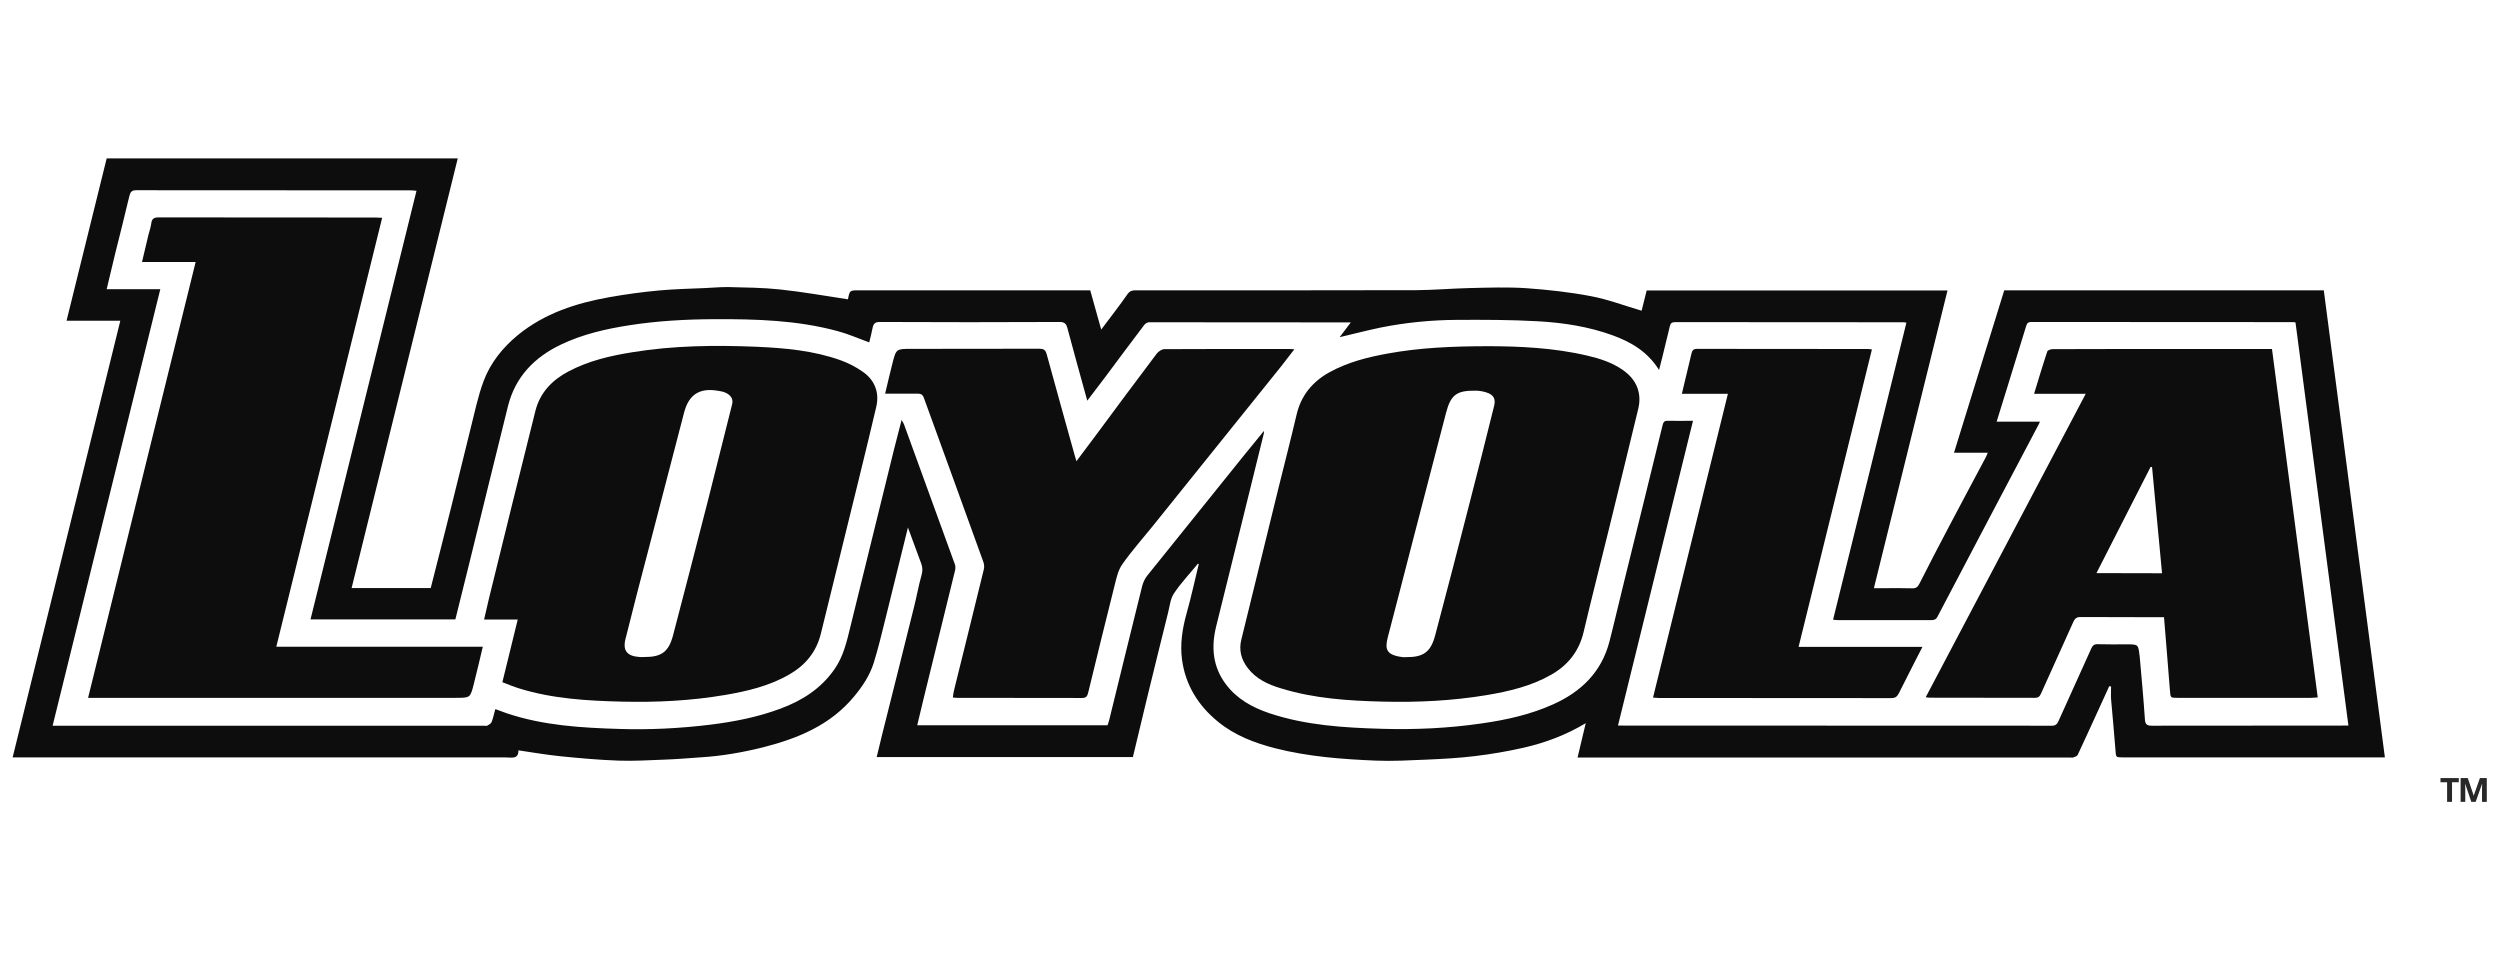 <?xml version="1.0" encoding="UTF-8" standalone="no"?>
<!DOCTYPE svg PUBLIC "-//W3C//DTD SVG 1.1//EN" "http://www.w3.org/Graphics/SVG/1.1/DTD/svg11.dtd">
<svg width="100%" height="100%" viewBox="0 0 325 125" version="1.1" xmlns="http://www.w3.org/2000/svg" xmlns:xlink="http://www.w3.org/1999/xlink" xml:space="preserve" xmlns:serif="http://www.serif.com/" style="fill-rule:evenodd;clip-rule:evenodd;stroke-linejoin:round;stroke-miterlimit:2;">
    <g transform="matrix(0.183,0,0,0.183,162.5,62.5)">
        <g transform="matrix(1,0,0,1,-879,-229)">
            <clipPath id="_clip1">
                <rect x="0" y="0" width="1758" height="458"/>
            </clipPath>
            <g clip-path="url(#_clip1)">
                <g transform="matrix(1,0,0,1,-83.5,-103.3)">
                    <g>
                        <g>
                            <path d="M994,238.9C992.4,238.8 991.7,238.7 991.1,238.7C961.3,238.7 931.5,238.6 901.7,238.8C899.9,238.8 897.5,240.4 896.3,241.9C881.9,261 867.7,280.1 853.5,299.3C848.9,305.5 844.3,311.6 839.2,318.4C838.6,316.3 838.2,315.2 837.9,314C831.3,290.2 824.6,266.4 818.1,242.5C817.2,239.2 815.8,238.5 812.7,238.5C782.4,238.6 752,238.6 721.7,238.6C711.2,238.6 711.1,238.6 708.5,248.9C706.7,255.9 705.1,263 703.3,270.4C711.3,270.4 718.8,270.5 726.3,270.4C728.8,270.4 730,271.1 730.9,273.6C745,312.5 759.2,351.4 773.2,390.3C773.7,391.8 773.8,393.7 773.4,395.3C766.5,423.7 759.4,452.1 752.4,480.5C751.9,482.3 751.7,484.2 751.4,486.3C752.7,486.4 753.5,486.5 754.3,486.5C784,486.5 813.6,486.5 843.3,486.6C846.4,486.6 847,485 847.6,482.6C853.8,457.3 859.9,431.9 866.3,406.7C867.6,401.5 868.8,395.8 871.8,391.6C878.3,382.3 885.9,373.8 893,365C923.6,327 954.2,288.9 984.8,250.8C987.7,247 990.7,243.2 994,238.9Z" style="fill:rgb(13,13,13);fill-rule:nonzero;"/>
                            <path d="M346,145.5C343.9,145.4 342.6,145.3 341.3,145.3C290,145.3 238.7,145.3 187.3,145.2C184.1,145.2 182.4,146 182,149.4C181.6,152.2 180.7,154.8 180,157.5C178.5,163.8 177,170 175.4,176.9L213.5,176.9C188,280.3 162.6,383.1 137.1,486.5L398.3,486.5C408.6,486.5 408.6,486.5 411.1,476.7C413.3,468.1 415.3,459.4 417.5,450.2L270.8,450.2C295.9,348.4 320.9,247.2 346,145.5Z" style="fill:rgb(13,13,13);fill-rule:nonzero;"/>
                            <path d="M1404.3,239C1403,238.8 1402.2,238.7 1401.5,238.7C1361,238.7 1320.5,238.7 1280,238.6C1277.3,238.6 1276.6,239.9 1276.1,242C1274.4,249 1272.7,256 1271.1,262.9C1270.5,265.3 1270,267.7 1269.3,270.5L1302,270.5C1284.2,342.8 1266.6,414.3 1248.8,486.3C1250.4,486.4 1251.6,486.6 1252.8,486.6C1307.9,486.6 1362.9,486.6 1418,486.7C1420.7,486.7 1422.1,485.8 1423.3,483.5C1427.3,475.5 1431.4,467.6 1435.4,459.6C1436.9,456.7 1438.4,453.8 1440.2,450.3L1352.2,450.3C1369.6,379.6 1386.9,309.4 1404.3,239Z" style="fill:rgb(13,13,13);fill-rule:nonzero;"/>
                            <path d="M1725.3,197L1498.3,197C1486.4,235.3 1474.6,273.6 1462.6,312.4L1486.6,312.4C1486,313.7 1485.7,314.7 1485.2,315.6C1476.4,332.2 1467.5,348.7 1458.8,365.3C1451.8,378.6 1444.8,392 1438,405.5C1436.8,407.8 1435.6,408.8 1432.9,408.7C1426.6,408.5 1420.3,408.6 1414.1,408.6L1405.7,408.6C1423.2,337.7 1440.6,267.5 1458,197.1L1244.3,197.1C1243,202.4 1241.7,207.5 1240.7,211.5C1228.7,208 1217,203.5 1204.9,201.2C1189.7,198.3 1174.2,196.6 1158.8,195.5C1145.5,194.6 1132,195.1 1118.6,195.4C1106,195.7 1093.4,196.8 1080.8,196.9C1014.4,197.1 948,197 881.5,197C879.1,197 877.3,197.2 875.5,199.7C869.6,208.2 863.2,216.3 856.8,224.9C854.1,215.4 851.6,206.2 849,197L684.7,197C678.2,197 678.1,197 676.9,203.4C660.4,200.9 644.6,198.1 628.7,196.4C616.6,195.1 604.3,195 592.1,194.7C586.5,194.6 581,195.2 575.4,195.4C564.5,195.9 553.7,196.1 542.8,197.1C530.9,198.2 519.1,199.8 507.3,201.9C483.8,206.1 461.4,213.3 442.4,228.8C431.6,237.7 423,248.4 418.1,261.4C414,272.3 411.7,284 408.8,295.3C404.2,313.7 399.8,332.1 395.2,350.4C390.4,369.8 385.4,389.1 380.5,408.5L324.3,408.5C349.4,306.8 374.5,205.2 399.7,103.3L150.3,103.3C140.8,141.7 131.4,180 121.8,218.6L160,218.6C134.4,322.2 109,425.4 83.5,528.8L433.3,528.8C437.6,528.8 442.9,530.5 442.8,523.8C453,525.3 462.8,527 472.7,528C486.4,529.4 500.1,530.6 513.8,531.1C524.7,531.5 535.6,530.8 546.5,530.4C555,530.1 563.4,529.4 571.8,528.8C587,527.9 602,525.3 616.8,521.6C641.4,515.3 664.4,505.9 681.2,485.6C687.2,478.4 692.4,470.6 695.2,461.7C698.5,451 701.1,440.1 703.8,429.2C707.4,414.8 710.9,400.3 714.5,385.8C716.1,379.4 717.7,372.9 719.5,365.5C722.9,374.7 725.9,382.8 728.9,391C730,393.8 730,396.5 729.1,399.6C727.1,406.7 725.8,414.1 724,421.3C716.4,451.8 708.8,482.4 701.1,512.9C699.8,518 698.6,523.2 697.3,528.6L879.3,528.6C882.7,514.4 886,500.5 889.4,486.5C894.4,466.2 899.3,445.9 904.4,425.6C905.5,421.1 906,416 908.5,412.3C913.5,404.8 919.8,398.2 925.5,391.2C925.7,391.3 925.9,391.4 926.1,391.5C923.3,403 920.8,414.6 917.6,426C914.5,437 912.7,448.1 914.2,459.3C916.6,477.3 925.7,492 939.7,503.4C951.6,513.2 965.8,518.6 980.7,522.4C1004,528.3 1027.9,530.1 1051.9,531.1C1063.8,531.6 1075.9,530.9 1087.8,530.4C1099.3,529.9 1110.8,529.3 1122.2,527.9C1133.9,526.5 1145.6,524.5 1157,521.9C1172.3,518.4 1187,512.9 1201,504.5C1199,512.8 1197.2,520.6 1195.2,528.9L1545.1,528.9C1545.9,528.9 1546.8,529.1 1547.5,528.8C1548.6,528.4 1550.1,527.9 1550.5,527C1555.8,515.7 1560.9,504.4 1566.1,493.1C1568.4,488.1 1570.7,483.1 1572.9,478.2C1573.3,478.3 1573.7,478.4 1574.2,478.5C1574.2,481.5 1574,484.5 1574.2,487.5C1575.2,499.5 1576.4,511.4 1577.3,523.4C1577.7,528.8 1577.4,528.8 1582.6,528.8L1768.7,528.8C1754.2,417.9 1739.8,307.5 1725.3,197ZM676.7,203.5C676.6,203.6 676.5,203.7 676.7,203.5ZM1738.7,506.2C1693.5,506.2 1648.4,506.2 1603.2,506.3C1599.4,506.3 1598.4,505.2 1598.2,501.4C1597.2,486.5 1595.8,471.6 1594.5,456.8C1594.5,456.7 1594.5,456.5 1594.4,456.4C1593.5,448.5 1593.5,448.5 1585.2,448.5C1578.4,448.5 1571.6,448.6 1564.8,448.4C1562.3,448.3 1561.1,449.2 1560.1,451.5C1552.4,468.7 1544.5,485.9 1536.8,503.1C1535.8,505.3 1534.7,506.3 1532.1,506.3C1430.4,506.2 1328.7,506.2 1227,506.2L1223.9,506.2C1241.7,433.9 1259.4,362.1 1277.2,289.7C1270.6,289.7 1264.7,289.8 1258.9,289.7C1256.6,289.7 1256.1,290.9 1255.6,292.8C1246.6,329.7 1237.5,366.5 1228.4,403.4C1224.8,417.8 1221.5,432.3 1217.8,446.7C1212.1,468.3 1197.7,482.2 1177.9,491.1C1161.7,498.4 1144.5,502.2 1126.9,504.7C1103.5,508.1 1079.9,509.2 1056.2,508.5C1029.2,507.7 1002.2,506.1 976.2,497.4C964.1,493.3 953.2,487.3 945.4,476.9C936,464.4 934.8,450.5 938.5,435.6C949.9,390 961,344.4 972.3,298.8C972.4,298.4 972.4,298 972.4,296.9C967.4,303.1 962.8,308.7 958.2,314.3C935.3,342.8 912.4,371.2 889.5,399.7C887.8,401.8 886.6,404.5 885.9,407.1C878,438.8 870.3,470.5 862.5,502.2C862.2,503.5 861.7,504.7 861.3,506L726.1,506C727.7,499.4 729.2,493.1 730.7,486.8C738.1,456.5 745.6,426.2 753,395.9C753.3,394.6 753.3,393 752.9,391.8C740.9,358.6 728.8,325.4 716.7,292.2C716.4,291.4 715.9,290.7 715,289.1C713,296.8 711.2,303.7 709.5,310.5C699.2,352.5 688.8,394.5 678.5,436.5C676,446.8 673.6,457.2 667.3,466.2C657.7,480 644.3,488.5 628.9,494.2C612.8,500.2 596,503.5 578.9,505.6C557.5,508.2 536.1,509.3 514.6,508.6C487.6,507.8 460.6,506.2 434.6,497.5C432,496.6 429.4,495.6 426.4,494.5C425.5,497.6 424.9,500.7 423.8,503.6C423.4,504.7 421.9,505.6 420.8,506.2C420.2,506.6 419.2,506.3 418.4,506.3L111.9,506.3C137.4,402.9 162.8,299.8 188.4,196.2L150.3,196.2C152.4,187.5 154.3,179.3 156.3,171.1C159.7,157.4 163.2,143.8 166.4,130.1C167.1,127.2 168.1,125.9 171.3,125.9C236.3,126 301.2,126 366.2,126C367.4,126 368.5,126.1 370.4,126.3C345.3,227.9 320.2,329.2 295.1,430.8L398,430.8C401.3,417.4 404.6,404.2 407.9,390.9C417.1,353.7 426.1,316.4 435.4,279.2C440.6,258.5 454.1,244.6 472.9,235.6C488.4,228.2 504.9,224.4 521.8,221.8C541.7,218.7 561.8,217.6 582,217.5C611.5,217.4 640.9,218.2 669.6,226C677.1,228 684.3,231.2 692,234C692.8,230.9 693.7,227.3 694.4,223.7C695,220.7 696.2,219.4 699.7,219.5C742.2,219.7 784.7,219.7 827.2,219.5C830.7,219.5 832,220.7 832.8,223.9C837.3,240.8 842,257.7 846.9,275.4C851.3,269.6 855.3,264.4 859.3,259.1C868.6,246.6 877.9,234.1 887.3,221.7C888,220.7 889.6,219.7 890.7,219.7C938.3,219.7 985.8,219.7 1034.1,219.8C1031.3,223.5 1028.8,226.8 1026.2,230.3C1036,228 1045.5,225.5 1055.1,223.5C1073,219.9 1091.2,218.1 1109.5,218C1128.7,217.9 1147.9,217.9 1167.1,219C1185.2,220 1203.1,222.8 1220.2,229C1233.4,233.8 1245,240.7 1253.1,253.6C1254.9,246.6 1256.5,240.2 1258,233.8C1258.9,230.1 1259.9,226.3 1260.7,222.6C1261.2,220.5 1262.1,219.6 1264.5,219.6C1318.5,219.7 1372.5,219.7 1426.5,219.7C1427.1,219.7 1427.8,219.8 1428.8,220C1411.4,290.3 1394.1,360.5 1376.7,431C1378.1,431.1 1379.2,431.3 1380.4,431.3L1446.2,431.3C1448.3,431.3 1449.8,431 1450.9,428.8C1474.8,383.2 1498.8,337.7 1522.8,292.2C1523,291.8 1523.2,291.3 1523.7,290.3L1492.9,290.3C1495.7,281.3 1498.3,272.9 1500.9,264.5C1505.2,250.6 1509.5,236.6 1513.8,222.6C1514.4,220.6 1515.1,219.5 1517.5,219.5C1579.5,219.6 1641.5,219.6 1703.5,219.6C1703.9,219.6 1704.3,219.7 1705.2,219.8C1717.7,315 1730.2,410.3 1742.8,506.2C1741.4,506.1 1740.1,506.2 1738.7,506.2Z" style="fill:rgb(13,13,13);fill-rule:nonzero;"/>
                            <path d="M1227.5,253.7C1219.8,248.3 1211.1,245.5 1202.1,243.4C1177.9,237.7 1153.3,236.8 1132.9,236.7C1105.7,236.7 1083,237.8 1060.4,241.9C1046,244.5 1031.8,248.1 1018.8,255.3C1006.8,262 998.8,271.7 995.6,285.3C991.5,302.8 987,320.2 982.7,337.6C973.9,373.5 965.1,409.4 956.3,445.3C954.5,452.6 956.3,459.4 960.9,465.3C966.8,473.1 975.3,477 984.3,479.7C1008.1,487.1 1032.8,488.6 1057.4,489.2C1081.8,489.8 1106.2,488.6 1130.4,484.6C1146.5,481.9 1162.3,478.2 1176.6,470C1188.5,463.2 1196.3,453.3 1199.5,439.7C1205.3,415.1 1211.6,390.6 1217.6,366.1C1224.5,337.9 1231.4,309.8 1238.2,281.6C1241.1,270.2 1237.2,260.5 1227.5,253.7ZM1135.9,279.2C1130.3,301.8 1124.6,324.4 1118.8,346.9C1110.7,378.6 1102.5,410.3 1094.1,441.9C1090.9,454 1085.8,457.7 1073.2,457.6C1072.5,457.6 1071.9,457.7 1071.2,457.6C1059.2,456.2 1058.2,452 1060.4,443.4C1066.2,421.3 1071.9,399.1 1077.6,377C1085.6,346.1 1093.6,315.2 1101.7,284.3C1105.1,271.2 1109.2,268.1 1122.9,268.3C1125.4,268.3 1128,268.8 1130.3,269.5C1135.5,271.1 1137.2,274 1135.9,279.2Z" style="fill:rgb(13,13,13);fill-rule:nonzero;"/>
                            <path d="M686.9,254.5C682.2,251.3 677,248.6 671.7,246.7C652.4,239.8 632.2,238 611.9,237.1C582.4,235.9 552.9,236.2 523.7,241C508,243.5 492.6,247.1 478.4,254.6C466.8,260.7 458.2,269.6 454.9,282.5C443.8,326.7 432.9,371.1 422,415.4C420.8,420.4 419.7,425.3 418.4,430.9L442.3,430.9C438.6,445.9 435.1,460.3 431.4,475.4C435.6,477 439.4,478.6 443.3,479.8C467.1,487.2 491.8,488.6 516.4,489.2C540.8,489.8 565.2,488.6 589.4,484.5C605.3,481.8 621,478.1 635.2,469.9C646.7,463.3 654.5,453.9 657.7,440.7C663,418.7 668.6,396.8 673.9,374.8C681.6,343.3 689.5,311.8 696.9,280.2C699.5,269.7 696,260.6 686.9,254.5ZM594.6,278C588.9,300.6 583.3,323.2 577.6,345.7C569.4,377.8 561.1,409.8 552.7,441.9C549.6,453.8 544.5,457.6 532.1,457.5C531,457.5 530,457.6 528.9,457.5C520,456.9 516.7,453 518.9,444.5C524.3,422.7 530,400.9 535.7,379.2C543.9,347.4 552.2,315.6 560.5,283.8C563.9,270.9 571.6,266.1 584.8,268.4C586.8,268.7 588.8,269.1 590.5,270C593.5,271.6 595.6,274 594.6,278Z" style="fill:rgb(13,13,13);fill-rule:nonzero;"/>
                            <path d="M1688.5,238.7L1578.5,238.7C1563.3,238.7 1548,238.7 1532.8,238.8C1531.5,238.8 1529.2,239.5 1528.9,240.4C1525.6,250.2 1522.7,260.1 1519.5,270.5L1556.2,270.5C1518.1,342.7 1480.4,414.2 1442.5,486.1C1444,486.3 1444.9,486.4 1445.8,486.4C1470.5,486.4 1495.2,486.4 1520,486.5C1522.4,486.5 1523.5,485.6 1524.4,483.5C1532,466.5 1539.8,449.6 1547.4,432.5C1548.6,429.9 1550,429 1552.8,429.1C1566.4,429.2 1580.1,429.2 1593.7,429.2L1611.8,429.2C1613.2,446.9 1614.7,464 1616,481.2C1616.4,486.5 1616.3,486.5 1621.5,486.5L1716.1,486.5C1717.6,486.5 1719.2,486.3 1721,486.2C1710.1,403.5 1699.3,321.3 1688.5,238.7ZM1563.8,397.9C1576.8,372.5 1589.6,347.4 1602.3,322.4C1602.6,322.5 1603,322.5 1603.3,322.6C1605.7,347.6 1608,372.6 1610.4,398C1594.9,397.9 1579.6,397.9 1563.8,397.9Z" style="fill:rgb(13,13,13);fill-rule:nonzero;"/>
                        </g>
                        <g>
                            <path d="M1816.4,560.4L1812.9,560.4L1812.9,546.5L1808.2,546.5L1808.2,543.5L1821.2,543.5L1821.2,546.5L1816.4,546.5L1816.4,560.4ZM1830.1,560.4L1825.8,547.7L1825.7,547.7L1825.8,550.5L1825.8,560.4L1822.5,560.4L1822.5,543.5L1827.6,543.5L1831.8,556L1836.2,543.5L1841.1,543.5L1841.1,560.4L1837.7,560.4L1837.7,550.7L1837.8,547.7L1837.7,547.7L1833.2,560.4L1830.1,560.4Z" style="fill:rgb(40,40,41);fill-rule:nonzero;"/>
                        </g>
                    </g>
                </g>
            </g>
        </g>
    </g>
</svg>
